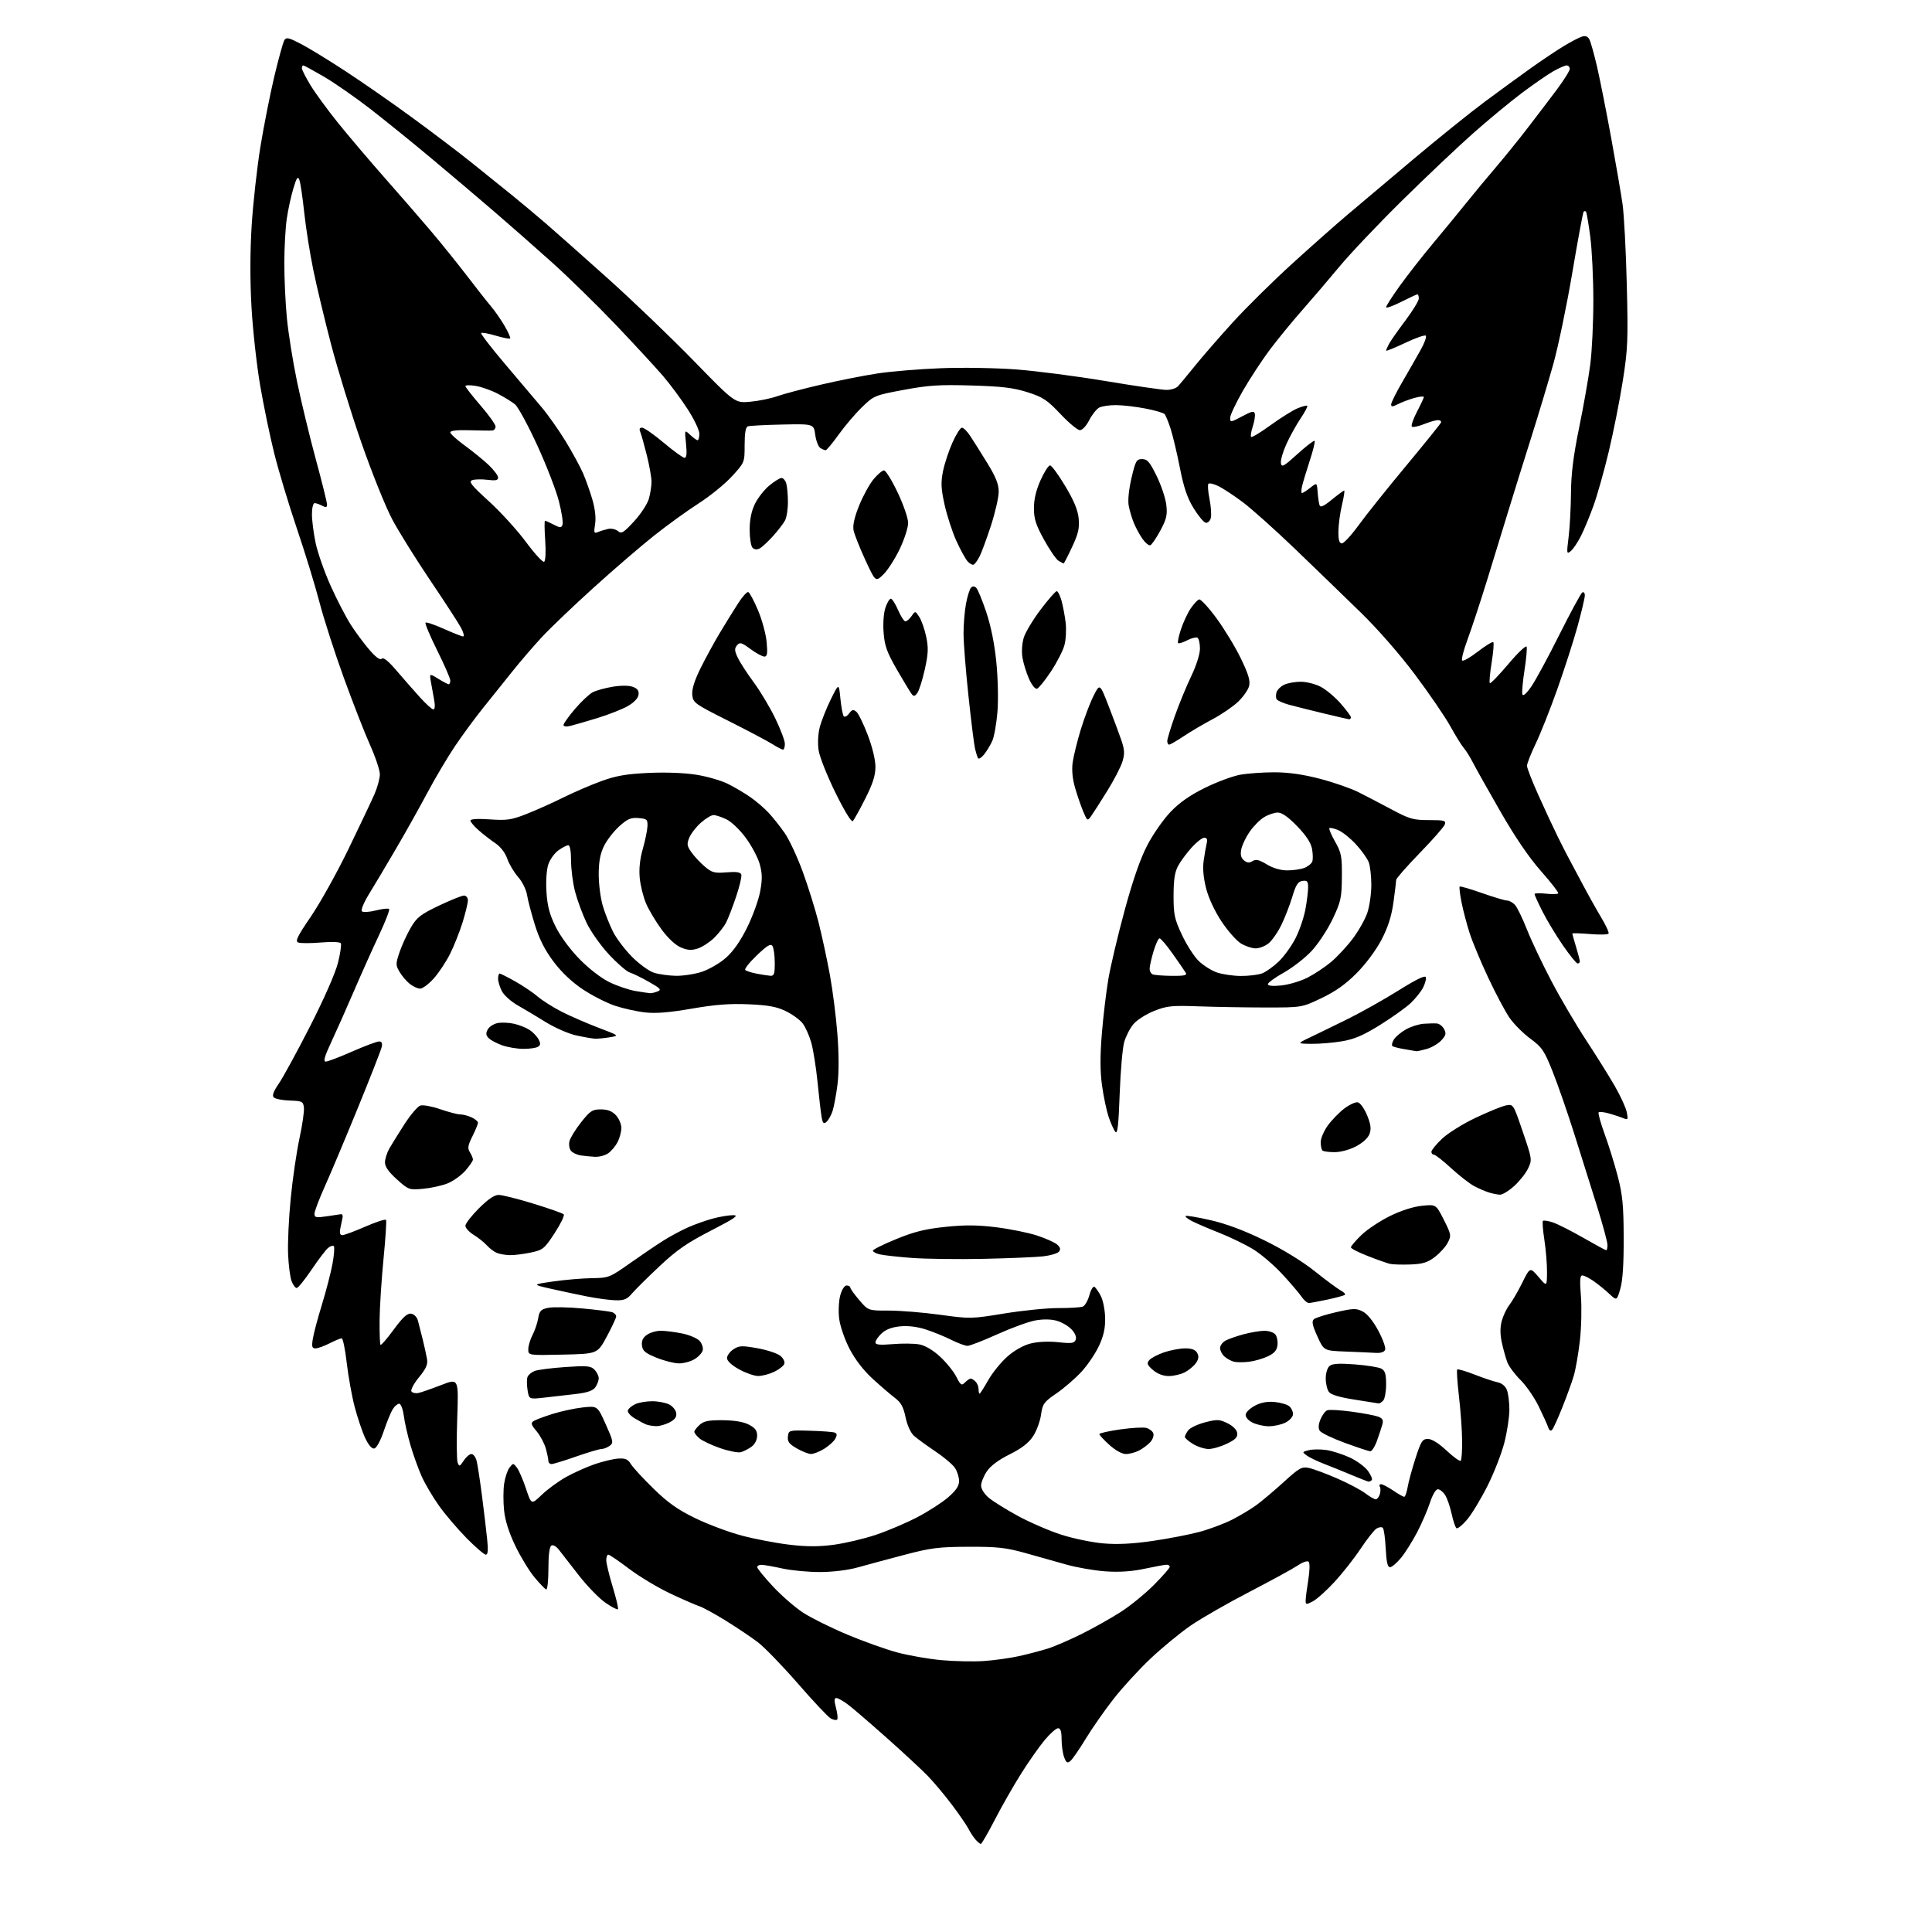 <?xml version="1.0" encoding="UTF-8" standalone="no"?>
<svg 
  version="1.1" 
  xmlns="http://www.w3.org/2000/svg" 
  xmlns:xlink="http://www.w3.org/1999/xlink" 
  xmlns:svg="http://www.w3.org/2000/svg"
  xmlns:rdf="http://www.w3.org/1999/02/22-rdf-syntax-ns#"
  xmlns:cc="http://creativecommons.org/ns#"
  xmlns:dc="http://purl.org/dc/elements/1.1/"
  viewBox="0 0 768 768"
  width="768"
  height="768"
>
<style>svg {background-color: white; }</style>"
<path stroke="none" fill="black" fill-rule="evenodd" d="M389.90,732.99C389.58,732.99 388.62,732.21 387.78,731.25C386.94,730.29 385.69,728.38 384.99,727.00C384.29,725.62 381.36,721.35 378.47,717.50C375.57,713.65 371.24,708.48 368.84,706.00C366.44,703.52 359.17,696.77 352.68,691.00C346.19,685.23 339.27,679.26 337.29,677.75C335.32,676.24 333.16,675.00 332.49,675.00C331.57,675.00 331.53,675.94 332.34,678.97C332.92,681.15 333.12,683.21 332.78,683.55C332.45,683.89 331.32,683.70 330.27,683.14C329.22,682.58 323.35,676.35 317.22,669.29C311.08,662.24 303.91,654.83 301.28,652.83C298.65,650.83 292.90,646.96 288.50,644.24C284.10,641.52 279.38,638.94 278.01,638.50C276.65,638.07 271.47,635.81 266.51,633.48C261.56,631.15 254.16,626.71 250.07,623.62C245.99,620.53 242.28,618.00 241.82,618.00C241.37,618.00 241.00,618.99 241.00,620.20C241.00,621.41 242.15,626.18 243.56,630.80C244.97,635.42 245.91,639.43 245.63,639.70C245.36,639.97 243.13,638.81 240.67,637.11C238.20,635.42 233.46,630.54 230.12,626.27C226.79,622.00 223.22,617.41 222.20,616.09C221.12,614.69 219.85,613.98 219.17,614.39C218.42,614.86 218.00,618.21 218.00,623.64C218.00,628.33 217.60,632.02 217.11,631.83C216.62,631.65 214.53,629.48 212.46,627.00C210.39,624.52 206.97,618.90 204.85,614.50C202.30,609.19 200.79,604.43 200.37,600.36C200.02,596.99 200.04,592.21 200.41,589.75C200.78,587.29 201.74,584.42 202.54,583.39C203.97,581.54 204.03,581.54 205.47,583.40C206.27,584.44 207.90,588.19 209.08,591.74C211.23,598.19 211.23,598.19 215.36,594.20C217.64,592.01 222.00,588.82 225.06,587.12C228.12,585.41 233.22,583.13 236.39,582.04C239.57,580.95 243.77,579.94 245.73,579.81C248.59,579.62 249.60,580.06 250.82,582.04C251.65,583.39 255.71,587.79 259.83,591.81C265.59,597.42 269.44,600.14 276.42,603.52C281.41,605.95 289.68,609.04 294.78,610.40C299.89,611.76 308.37,613.39 313.64,614.02C320.69,614.86 325.39,614.87 331.48,614.06C336.02,613.45 343.60,611.66 348.30,610.07C353.01,608.48 360.38,605.34 364.68,603.09C368.98,600.85 374.47,597.31 376.88,595.23C380.03,592.50 381.25,590.70 381.25,588.74C381.25,587.25 380.52,584.92 379.63,583.55C378.74,582.19 375.19,579.20 371.75,576.90C368.31,574.60 364.51,571.82 363.29,570.72C361.99,569.54 360.63,566.55 359.98,563.39C359.13,559.33 358.14,557.50 355.84,555.77C354.18,554.52 350.20,551.11 346.99,548.18C343.27,544.78 339.93,540.46 337.71,536.18C335.78,532.45 333.96,527.17 333.59,524.24C333.22,521.32 333.41,517.21 334.00,514.99C334.63,512.65 335.68,511.00 336.54,511.00C337.34,511.00 338.00,511.37 338.00,511.82C338.00,512.27 339.61,514.52 341.58,516.82C345.16,521.00 345.16,521.00 353.33,520.98C357.82,520.97 366.99,521.72 373.69,522.64C385.63,524.29 386.17,524.27 399.19,522.14C406.51,520.94 416.18,519.97 420.67,519.98C425.16,519.99 429.54,519.73 430.41,519.40C431.27,519.07 432.45,517.03 433.04,514.87C433.62,512.71 434.53,511.21 435.05,511.53C435.58,511.86 436.73,513.51 437.61,515.21C438.48,516.90 439.25,520.81 439.31,523.89C439.39,527.97 438.73,531.00 436.87,535.00C435.46,538.02 432.33,542.66 429.91,545.29C427.48,547.93 423.03,551.78 420.00,553.86C414.95,557.32 414.45,558.02 413.82,562.41C413.45,565.04 412.01,568.90 410.63,570.98C408.89,573.61 406.08,575.78 401.35,578.13C396.96,580.31 393.75,582.70 392.28,584.90C391.03,586.77 390.00,589.31 390.00,590.56C390.00,591.85 391.30,593.92 393.04,595.38C394.71,596.79 399.94,600.04 404.65,602.61C409.37,605.18 417.11,608.53 421.86,610.06C426.61,611.58 434.12,613.14 438.53,613.52C444.09,614.01 450.11,613.71 458.03,612.57C464.34,611.66 472.78,610.03 476.80,608.95C480.81,607.87 486.66,605.68 489.80,604.08C492.93,602.49 497.30,599.87 499.50,598.25C501.70,596.64 506.58,592.52 510.34,589.10C516.52,583.47 517.47,582.94 520.34,583.54C522.08,583.91 527.10,585.77 531.50,587.69C535.90,589.60 540.93,592.25 542.68,593.58C544.43,594.91 546.32,596.00 546.87,596.00C547.42,596.00 548.15,595.10 548.50,594.01C548.84,592.91 548.85,591.56 548.51,591.01C548.16,590.45 548.38,590.00 548.99,590.00C549.61,590.00 551.76,591.12 553.79,592.50C555.81,593.88 557.79,595.00 558.19,595.00C558.58,595.00 559.19,593.31 559.54,591.25C559.88,589.19 561.29,584.01 562.66,579.75C564.89,572.86 565.44,572.00 567.62,572.00C569.17,572.00 571.93,573.72 575.06,576.65C577.79,579.21 580.32,581.02 580.66,580.67C581.01,580.32 581.26,576.71 581.22,572.66C581.18,568.60 580.61,560.69 579.96,555.08C579.31,549.48 579.00,544.67 579.26,544.40C579.53,544.13 582.62,545.03 586.13,546.40C589.63,547.77 593.75,549.15 595.29,549.47C597.04,549.84 598.43,551.00 599.04,552.59C599.57,553.99 600.00,557.50 600.00,560.41C600.00,563.31 599.10,569.22 597.99,573.54C596.88,577.86 593.85,585.63 591.24,590.79C588.63,595.96 585.00,601.95 583.17,604.10C581.33,606.25 579.46,607.78 579.00,607.50C578.54,607.21 577.66,604.63 577.04,601.75C576.42,598.88 575.25,595.51 574.44,594.26C573.62,593.02 572.33,592.00 571.56,592.00C570.76,592.00 569.44,594.24 568.46,597.25C567.52,600.14 565.23,605.44 563.37,609.04C561.50,612.63 558.60,617.24 556.92,619.29C555.23,621.33 553.26,623.00 552.54,623.00C551.60,623.00 551.11,620.86 550.84,615.57C550.64,611.48 550.12,607.78 549.69,607.35C549.26,606.92 548.14,607.04 547.20,607.62C546.27,608.20 543.40,611.83 540.84,615.68C538.28,619.54 533.59,625.48 530.43,628.90C527.27,632.32 523.40,635.78 521.84,636.58C519.23,637.93 519.00,637.90 519.01,636.28C519.01,635.30 519.48,631.62 520.05,628.10C520.64,624.46 520.72,621.32 520.22,620.82C519.73,620.33 517.87,620.95 515.93,622.27C514.04,623.54 505.37,628.28 496.66,632.80C487.95,637.31 477.40,643.37 473.22,646.25C469.04,649.14 461.88,655.04 457.30,659.37C452.73,663.69 446.10,670.92 442.59,675.43C439.07,679.94 434.12,687.03 431.59,691.19C429.07,695.35 426.33,699.31 425.52,699.99C424.29,701.01 423.86,700.76 423.02,698.54C422.46,697.07 422.00,693.87 422.00,691.43C422.00,688.29 421.59,687.00 420.59,687.00C419.82,687.00 417.41,689.14 415.24,691.75C413.07,694.36 408.87,700.35 405.90,705.06C402.93,709.77 398.25,717.97 395.50,723.30C392.75,728.62 390.23,732.98 389.90,732.99zM391.00,660.29C395.12,660.01 401.43,659.14 405.00,658.35C408.57,657.56 413.75,656.20 416.50,655.34C419.25,654.47 425.40,651.80 430.17,649.42C434.94,647.04 441.92,643.10 445.67,640.68C449.43,638.25 455.31,633.44 458.75,629.98C462.19,626.51 465.00,623.30 465.00,622.84C465.00,622.38 464.44,622.00 463.75,622.00C463.06,622.00 459.12,622.72 455.00,623.60C449.88,624.69 444.96,625.02 439.50,624.64C435.10,624.34 428.12,623.13 424.00,621.97C419.88,620.80 412.45,618.72 407.50,617.33C399.86,615.20 396.47,614.83 385.00,614.87C373.13,614.91 370.05,615.30 359.50,618.08C352.90,619.82 344.57,622.06 341.00,623.06C337.09,624.16 331.11,624.89 326.00,624.91C321.32,624.92 314.57,624.29 311.00,623.50C307.43,622.71 303.71,622.05 302.75,622.04C301.79,622.02 301.00,622.43 301.00,622.96C301.00,623.49 303.81,626.94 307.25,630.63C310.69,634.32 316.10,639.02 319.27,641.08C322.45,643.14 330.32,647.05 336.77,649.76C343.22,652.47 352.19,655.67 356.70,656.88C361.20,658.08 369.08,659.46 374.20,659.93C379.31,660.40 386.88,660.56 391.00,660.29zM193.12,618.00C192.47,618.00 189.03,615.05 185.48,611.44C181.93,607.84 176.99,602.04 174.51,598.56C172.03,595.09 168.90,589.76 167.56,586.74C166.22,583.71 164.23,578.14 163.13,574.37C162.03,570.59 160.85,565.36 160.51,562.75C160.15,560.08 159.35,558.00 158.68,558.00C158.02,558.00 156.86,558.99 156.11,560.20C155.35,561.41 153.74,565.35 152.53,568.95C151.25,572.73 149.67,575.63 148.79,575.80C147.82,575.99 146.50,574.47 145.17,571.64C144.02,569.19 142.15,563.65 141.01,559.34C139.88,555.03 138.45,547.11 137.83,541.75C137.22,536.39 136.31,532.00 135.82,532.00C135.32,532.00 133.16,532.90 131.00,534.00C128.84,535.10 126.33,536.00 125.41,536.00C124.04,536.00 123.85,535.32 124.36,532.18C124.69,530.07 126.32,523.95 127.98,518.57C129.63,513.19 131.52,505.91 132.17,502.40C132.81,498.89 133.05,495.72 132.70,495.36C132.34,495.01 131.31,495.33 130.41,496.08C129.50,496.83 126.55,500.72 123.85,504.72C121.15,508.72 118.49,512.00 117.94,512.00C117.40,512.00 116.48,510.76 115.90,509.25C115.33,507.74 114.70,502.90 114.52,498.50C114.33,494.10 114.80,484.12 115.57,476.33C116.33,468.53 117.90,457.83 119.04,452.54C120.19,447.25 120.98,441.74 120.81,440.30C120.52,437.85 120.12,437.65 115.20,437.49C112.29,437.39 109.43,436.83 108.84,436.24C108.09,435.49 108.68,433.87 110.85,430.72C112.54,428.26 118.14,417.99 123.30,407.88C128.88,396.93 133.35,386.75 134.36,382.69C135.29,378.95 135.79,375.47 135.48,374.96C135.15,374.43 131.73,374.30 127.54,374.66C123.48,375.00 119.45,375.00 118.56,374.66C117.26,374.16 118.19,372.23 123.59,364.33C127.24,358.98 133.95,346.93 138.50,337.55C143.05,328.17 147.72,318.31 148.89,315.62C150.05,312.94 151.00,309.42 151.00,307.79C151.00,306.17 149.25,300.94 147.11,296.17C144.97,291.40 140.26,279.33 136.64,269.35C133.02,259.37 128.67,245.87 126.98,239.35C125.29,232.83 121.24,219.62 117.98,210.00C114.72,200.38 110.67,186.90 108.97,180.06C107.27,173.23 104.76,161.08 103.39,153.06C102.02,145.05 100.48,131.07 99.97,122.00C99.37,111.34 99.40,99.83 100.05,89.50C100.61,80.70 102.16,66.75 103.49,58.50C104.83,50.25 107.33,37.63 109.03,30.44C110.74,23.26 112.55,16.74 113.05,15.94C113.80,14.73 114.85,14.97 119.52,17.40C122.59,18.99 130.59,23.88 137.30,28.27C144.01,32.65 156.03,41.01 164.00,46.85C171.97,52.68 182.55,60.70 187.50,64.67C192.45,68.63 199.65,74.44 203.50,77.56C207.35,80.69 213.43,85.77 217.00,88.85C220.57,91.93 231.60,101.71 241.50,110.58C251.40,119.45 266.85,134.26 275.83,143.49C292.16,160.27 292.16,160.27 298.33,159.69C301.72,159.37 306.52,158.38 309.00,157.49C311.48,156.61 319.26,154.54 326.30,152.91C333.33,151.27 343.46,149.27 348.80,148.46C354.13,147.64 365.48,146.70 374.00,146.37C382.54,146.03 396.05,146.26 404.09,146.87C412.11,147.49 428.09,149.56 439.59,151.49C451.09,153.41 461.93,154.99 463.68,154.99C465.43,155.00 467.45,154.38 468.18,153.63C468.91,152.88 471.98,149.20 475.00,145.45C478.02,141.70 484.84,133.87 490.13,128.05C495.43,122.23 506.01,111.79 513.63,104.85C521.26,97.91 531.16,89.14 535.64,85.36C540.12,81.59 551.82,71.73 561.64,63.45C571.46,55.18 584.32,44.83 590.21,40.45C596.10,36.08 604.40,30.02 608.65,27.00C612.90,23.98 618.71,20.09 621.56,18.36C624.41,16.63 627.67,14.92 628.81,14.56C630.25,14.10 631.16,14.45 631.82,15.70C632.33,16.69 633.70,21.55 634.85,26.50C635.99,31.45 638.50,44.05 640.41,54.50C642.32,64.95 644.37,76.88 644.97,81.00C645.57,85.12 646.34,99.53 646.67,113.00C647.23,135.22 647.08,138.80 645.07,151.50C643.86,159.20 641.35,171.80 639.51,179.50C637.67,187.20 634.94,196.88 633.45,201.00C631.97,205.12 629.72,210.55 628.45,213.06C627.19,215.57 625.37,218.27 624.41,219.06C622.77,220.42 622.72,220.09 623.54,213.50C624.02,209.65 624.45,201.78 624.49,196.00C624.54,188.36 625.42,181.28 627.73,170.00C629.48,161.47 631.46,150.22 632.14,145.00C632.83,139.78 633.38,128.30 633.38,119.50C633.38,110.70 632.83,99.24 632.15,94.04C631.46,88.83 630.70,84.37 630.45,84.12C630.20,83.87 629.78,83.88 629.52,84.15C629.25,84.41 627.23,95.32 625.02,108.38C622.81,121.44 619.40,137.83 617.44,144.81C615.48,151.79 611.46,165.15 608.50,174.50C605.54,183.85 601.55,196.68 599.62,203.00C597.70,209.32 593.90,221.70 591.18,230.50C588.46,239.30 584.95,249.95 583.38,254.18C581.81,258.40 580.84,262.17 581.23,262.57C581.63,262.96 584.45,261.36 587.50,259.00C590.55,256.64 593.30,254.97 593.61,255.28C593.92,255.59 593.62,259.26 592.94,263.44C592.27,267.63 591.95,271.28 592.23,271.56C592.51,271.85 595.83,268.42 599.60,263.96C603.36,259.49 606.63,256.40 606.86,257.08C607.09,257.76 606.70,262.00 606.00,266.50C605.30,271.00 604.93,275.29 605.18,276.04C605.46,276.88 606.82,275.67 608.74,272.88C610.45,270.40 615.47,261.12 619.90,252.25C624.34,243.39 628.42,235.86 628.98,235.51C629.54,235.17 630.00,235.70 629.99,236.69C629.99,237.69 628.68,243.22 627.09,249.00C625.50,254.78 621.88,266.02 619.04,274.00C616.21,281.98 612.34,291.73 610.44,295.67C608.55,299.62 607.00,303.55 607.00,304.42C607.00,305.28 609.07,310.60 611.61,316.24C614.14,321.88 617.56,329.20 619.19,332.50C620.82,335.80 622.65,339.40 623.25,340.50C623.86,341.60 626.32,346.24 628.74,350.80C631.15,355.37 634.65,361.64 636.51,364.73C638.38,367.82 639.69,370.70 639.43,371.12C639.17,371.54 635.82,371.62 631.98,371.29C628.14,370.97 625.00,370.89 625.01,371.10C625.02,371.32 625.69,373.71 626.51,376.41C627.33,379.11 628.00,381.70 628.00,382.16C628.00,382.62 627.61,383.00 627.12,383.00C626.64,383.00 624.00,379.74 621.25,375.75C618.50,371.76 614.85,365.70 613.13,362.28C611.41,358.86 610.00,355.76 610.00,355.40C610.00,355.04 612.03,354.97 614.52,355.25C617.00,355.53 619.21,355.47 619.43,355.12C619.64,354.77 616.56,350.79 612.58,346.29C607.81,340.90 602.29,332.79 596.42,322.57C591.51,314.04 586.60,305.28 585.50,303.13C584.40,300.97 582.78,298.37 581.89,297.35C581.00,296.33 578.58,292.42 576.51,288.67C574.43,284.91 568.12,275.68 562.49,268.17C556.37,260.00 547.67,250.05 540.87,243.43C534.62,237.34 522.98,226.08 515.00,218.40C507.02,210.73 497.57,202.27 494.00,199.60C490.43,196.93 486.04,194.05 484.26,193.20C482.48,192.34 480.73,191.94 480.37,192.30C480.01,192.66 480.20,195.38 480.80,198.35C481.39,201.31 481.62,204.72 481.31,205.92C481.00,207.12 480.09,207.96 479.29,207.80C478.49,207.63 476.32,205.03 474.46,202.00C471.97,197.94 470.55,193.76 469.03,186.00C467.90,180.22 466.24,173.25 465.36,170.50C464.48,167.75 463.38,165.10 462.93,164.60C462.48,164.11 459.05,163.11 455.30,162.39C451.56,161.67 446.33,161.06 443.68,161.04C441.04,161.02 438.00,161.47 436.94,162.03C435.88,162.60 434.10,164.85 432.98,167.03C431.84,169.28 430.23,171.00 429.28,171.00C428.36,171.00 424.88,168.11 421.55,164.58C416.27,158.99 414.60,157.88 408.50,155.93C402.92,154.15 398.40,153.60 386.24,153.24C373.44,152.86 369.10,153.14 359.24,154.98C347.73,157.13 347.40,157.26 342.68,161.84C340.03,164.40 335.85,169.31 333.38,172.75C330.92,176.19 328.58,178.99 328.20,178.98C327.81,178.98 326.86,178.56 326.08,178.07C325.30,177.57 324.39,175.22 324.07,172.84C323.47,168.50 323.47,168.50 310.99,168.76C304.12,168.91 297.94,169.23 297.25,169.48C296.41,169.79 296.00,172.24 296.00,176.89C296.00,183.84 296.00,183.84 290.97,189.34C288.20,192.37 282.24,197.22 277.72,200.11C273.20,203.01 265.23,208.77 260.00,212.92C254.78,217.07 243.97,226.36 236.00,233.58C228.03,240.80 218.80,249.61 215.50,253.15C212.20,256.70 206.82,262.95 203.55,267.05C200.28,271.15 195.07,277.65 191.97,281.50C188.88,285.35 183.91,292.10 180.94,296.50C177.97,300.90 173.03,309.23 169.96,315.00C166.89,320.77 161.22,330.90 157.35,337.50C153.49,344.10 148.68,352.18 146.66,355.45C144.63,358.74 143.38,361.78 143.85,362.25C144.32,362.72 146.80,362.58 149.39,361.92C151.97,361.27 154.35,361.01 154.68,361.34C155.01,361.67 153.20,366.34 150.67,371.72C148.13,377.10 143.64,387.12 140.68,394.00C137.72,400.88 133.67,409.99 131.68,414.25C129.01,419.95 128.43,422.00 129.48,422.00C130.27,422.00 135.00,420.20 140.00,418.00C145.00,415.80 149.80,414.00 150.66,414.00C151.78,414.00 152.08,414.65 151.72,416.25C151.44,417.49 147.16,428.40 142.22,440.50C137.27,452.60 131.38,466.61 129.11,471.64C126.85,476.66 125.00,481.55 125.00,482.50C125.00,483.99 125.64,484.13 129.75,483.52C132.36,483.13 134.95,482.75 135.50,482.66C136.05,482.57 136.36,483.15 136.19,483.94C136.02,484.73 135.62,486.64 135.31,488.19C134.91,490.18 135.15,491.00 136.12,490.99C136.88,490.98 140.99,489.45 145.25,487.59C149.52,485.73 153.21,484.53 153.46,484.93C153.70,485.33 153.25,492.37 152.44,500.58C151.64,508.78 150.94,519.69 150.89,524.82C150.85,529.95 151.01,534.35 151.26,534.60C151.52,534.85 153.90,532.10 156.55,528.48C160.14,523.60 161.90,521.99 163.42,522.21C164.61,522.38 165.74,523.54 166.14,525.00C166.52,526.38 167.37,529.75 168.05,532.50C168.72,535.25 169.49,538.74 169.75,540.26C170.12,542.37 169.37,544.06 166.55,547.50C164.53,549.97 163.18,552.48 163.55,553.09C163.93,553.69 165.19,553.98 166.37,553.72C167.54,553.46 171.61,552.04 175.41,550.57C182.31,547.90 182.31,547.90 181.76,563.70C181.46,572.39 181.53,580.34 181.91,581.37C182.55,583.08 182.76,583.02 184.33,580.62C185.27,579.18 186.66,578.00 187.41,578.00C188.17,578.00 189.09,579.23 189.47,580.74C189.85,582.24 190.80,588.43 191.58,594.49C192.36,600.54 193.29,608.31 193.64,611.75C194.11,616.23 193.96,618.00 193.12,618.00zM544.08,588.98C543.76,588.96 540.80,587.82 537.50,586.43C534.20,585.04 529.22,583.02 526.44,581.95C523.66,580.88 520.51,579.36 519.44,578.58C517.58,577.22 517.61,577.14 520.26,576.47C521.78,576.09 524.94,576.06 527.27,576.41C529.60,576.76 533.81,578.11 536.61,579.41C539.41,580.71 542.65,583.11 543.82,584.75C544.99,586.39 545.65,588.01 545.30,588.36C544.95,588.71 544.40,588.99 544.08,588.98zM219.25,581.99C218.56,581.99 218.00,581.44 217.99,580.75C217.99,580.06 217.52,577.83 216.96,575.78C216.39,573.74 214.74,570.66 213.30,568.94C211.14,566.38 210.93,565.66 212.09,564.91C212.86,564.40 216.27,563.12 219.66,562.06C223.05,560.99 228.45,559.83 231.66,559.48C237.50,558.84 237.50,558.84 240.78,566.16C243.83,572.97 243.94,573.57 242.34,574.74C241.39,575.43 239.92,576.01 239.06,576.01C238.20,576.02 233.68,577.36 229.00,579.00C224.32,580.64 219.94,581.98 219.25,581.99zM294.50,577.27C293.40,577.57 289.70,576.85 286.28,575.66C282.85,574.47 279.14,572.72 278.03,571.76C276.91,570.80 276.00,569.63 276.00,569.16C276.00,568.69 276.95,567.45 278.11,566.40C279.78,564.89 281.67,564.51 287.36,564.56C292.06,564.61 295.61,565.21 297.75,566.34C300.22,567.64 300.99,568.70 300.97,570.78C300.95,572.41 300.05,574.14 298.72,575.11C297.50,575.99 295.60,576.96 294.50,577.27zM322.38,577.98C321.35,577.96 318.79,576.96 316.71,575.75C313.68,574.00 312.97,573.04 313.21,571.03C313.50,568.52 313.58,568.50 321.99,568.74C326.66,568.87 331.07,569.20 331.79,569.47C332.75,569.84 332.82,570.47 332.06,571.90C331.49,572.95 329.50,574.76 327.64,575.91C325.79,577.06 323.42,577.99 322.38,577.98zM447.55,578.00C446.03,578.00 443.39,576.54 441.00,574.38C438.80,572.39 437.00,570.46 437.00,570.08C437.00,569.71 440.71,568.87 445.25,568.22C449.79,567.57 454.48,567.30 455.68,567.62C456.88,567.94 458.13,568.89 458.45,569.74C458.78,570.59 458.25,572.17 457.28,573.25C456.30,574.32 454.29,575.83 452.80,576.60C451.32,577.37 448.95,578.00 447.55,578.00zM544.67,576.91C544.03,576.86 539.46,575.34 534.53,573.53C529.60,571.73 525.13,569.57 524.61,568.74C523.99,567.75 524.09,566.19 524.92,564.19C525.62,562.51 526.83,560.90 527.61,560.60C528.40,560.29 532.74,560.54 537.27,561.15C541.80,561.76 546.54,562.65 547.82,563.13C549.61,563.80 549.99,564.51 549.51,566.25C549.17,567.49 548.20,570.41 547.36,572.75C546.52,575.09 545.31,576.96 544.67,576.91zM480.43,576.00C478.82,575.99 476.04,575.10 474.25,574.01C472.46,572.92 471.00,571.66 471.00,571.21C471.00,570.75 471.59,569.58 472.31,568.59C473.03,567.61 476.04,566.18 479.00,565.41C483.85,564.15 484.73,564.19 487.94,565.76C490.09,566.81 491.62,568.35 491.80,569.63C492.04,571.29 491.14,572.24 487.74,573.88C485.34,575.05 482.05,576.00 480.43,576.00zM616.96,568.42C616.42,568.97 615.81,568.56 615.44,567.42C615.09,566.36 613.39,562.60 611.65,559.05C609.92,555.50 606.66,550.77 604.40,548.55C602.15,546.32 599.80,543.15 599.18,541.50C598.56,539.85 597.58,536.33 597.00,533.68C596.29,530.37 596.28,527.67 596.98,525.06C597.55,522.97 598.91,520.11 600.02,518.71C601.12,517.30 603.42,513.34 605.12,509.91C608.22,503.67 608.22,503.67 611.57,507.58C614.92,511.50 614.92,511.50 614.96,505.69C614.98,502.50 614.51,496.72 613.91,492.86C613.31,489.00 613.06,485.61 613.34,485.32C613.63,485.04 615.39,485.30 617.26,485.92C619.13,486.54 624.56,489.28 629.34,492.02C634.12,494.76 638.24,497.00 638.51,497.00C638.78,497.00 639.00,496.06 639.00,494.90C639.00,493.75 637.15,486.89 634.89,479.65C632.63,472.42 628.57,459.52 625.88,451.00C623.19,442.48 619.31,431.27 617.25,426.10C613.87,417.60 613.02,416.34 608.31,412.86C605.45,410.75 601.73,407.01 600.04,404.56C598.35,402.10 594.56,394.97 591.62,388.71C588.68,382.45 585.34,374.45 584.20,370.92C583.06,367.39 581.61,361.88 580.98,358.67C580.34,355.46 580.01,352.66 580.24,352.43C580.46,352.20 584.44,353.36 589.07,354.99C593.71,356.62 598.22,357.97 599.10,357.98C599.97,357.99 601.40,358.79 602.26,359.75C603.13,360.71 605.25,365.10 606.99,369.50C608.72,373.90 613.09,383.12 616.71,390.00C620.32,396.88 626.54,407.45 630.52,413.50C634.49,419.55 639.61,427.74 641.89,431.70C644.17,435.66 646.32,440.35 646.67,442.12C647.25,445.01 647.12,445.25 645.41,444.53C644.36,444.09 641.83,443.25 639.78,442.66C637.74,442.08 635.81,441.86 635.49,442.17C635.18,442.48 636.25,446.38 637.88,450.83C639.50,455.28 641.86,462.88 643.11,467.71C644.99,474.95 645.40,479.24 645.44,492.00C645.48,502.45 645.05,509.06 644.10,512.31C642.71,517.11 642.71,517.11 639.60,514.21C637.90,512.62 635.08,510.35 633.35,509.16C631.61,507.97 629.65,507.00 628.98,507.00C628.07,507.00 627.93,509.08 628.44,515.25C628.80,519.79 628.62,527.77 628.02,533.00C627.42,538.23 626.32,544.52 625.57,547.00C624.83,549.48 622.79,555.10 621.03,559.50C619.28,563.90 617.45,567.91 616.96,568.42zM260.80,566.92C259.53,566.88 257.82,566.60 257.00,566.30C256.18,566.00 254.06,564.88 252.30,563.82C250.48,562.73 249.32,561.33 249.61,560.59C249.88,559.86 251.23,558.76 252.60,558.14C253.97,557.51 256.99,557.01 259.30,557.01C261.61,557.02 264.62,557.60 266.00,558.29C267.38,558.98 268.64,560.53 268.81,561.72C269.04,563.28 268.29,564.32 266.11,565.44C264.45,566.30 262.06,566.96 260.80,566.92zM504.30,566.96C502.21,566.94 499.24,566.23 497.69,565.40C495.99,564.48 495.00,563.20 495.19,562.19C495.36,561.26 497.08,559.69 499.00,558.70C501.35,557.48 503.90,557.03 506.75,557.32C509.09,557.56 511.67,558.31 512.50,559.00C513.32,559.68 514.00,561.08 514.00,562.10C514.00,563.14 512.71,564.62 511.05,565.47C509.43,566.31 506.39,566.98 504.30,566.96zM548.05,557.89C547.75,557.82 543.45,557.15 538.50,556.38C532.46,555.44 529.09,554.43 528.25,553.30C527.56,552.38 527.00,549.96 527.00,547.93C527.00,545.84 527.66,543.69 528.53,542.98C529.65,542.05 532.35,541.89 538.62,542.37C543.33,542.73 548.04,543.49 549.09,544.05C550.60,544.86 551.00,546.18 551.00,550.34C551.00,553.23 550.46,556.14 549.80,556.80C549.14,557.46 548.35,557.95 548.05,557.89zM216.40,555.57C210.30,556.26 210.30,556.26 209.71,552.57C209.38,550.54 209.37,548.20 209.69,547.37C210.01,546.53 211.31,545.45 212.57,544.97C213.83,544.49 219.31,543.80 224.73,543.42C233.27,542.83 234.83,542.97 236.30,544.44C237.23,545.38 238.00,546.92 238.00,547.88C238.00,548.84 237.38,550.47 236.62,551.51C235.64,552.85 233.36,553.62 228.87,554.14C225.36,554.54 219.76,555.18 216.40,555.57zM389.40,554.00C389.63,554.00 391.17,551.59 392.83,548.65C394.49,545.71 397.91,541.49 400.43,539.27C403.26,536.78 406.81,534.78 409.69,534.06C412.54,533.34 416.82,533.14 420.67,533.55C426.03,534.13 427.07,533.98 427.61,532.56C428.01,531.53 427.38,529.96 425.94,528.44C424.67,527.08 421.98,525.53 419.96,524.99C417.62,524.36 414.50,524.34 411.38,524.93C408.69,525.44 401.93,527.91 396.37,530.43C390.81,532.94 385.51,535.00 384.60,535.00C383.68,535.00 380.81,533.94 378.22,532.64C375.62,531.34 371.09,529.49 368.14,528.52C364.69,527.39 361.03,526.94 357.86,527.24C354.56,527.56 352.12,528.48 350.47,530.03C349.11,531.31 348.00,532.92 348.00,533.62C348.00,534.57 349.69,534.74 354.88,534.31C358.66,533.99 363.42,534.04 365.47,534.43C367.78,534.86 370.87,536.68 373.67,539.27C376.15,541.55 379.05,545.13 380.12,547.24C381.88,550.68 382.23,550.91 383.61,549.53C384.45,548.69 385.47,548.00 385.87,548.00C386.27,548.00 387.14,548.54 387.80,549.20C388.46,549.86 389.00,551.21 389.00,552.20C389.00,553.19 389.18,554.00 389.40,554.00zM301.35,546.98C299.78,546.96 296.36,545.76 293.75,544.31C290.81,542.67 289.00,540.98 289.00,539.85C289.00,538.86 290.15,537.29 291.55,536.37C293.82,534.89 294.90,534.84 301.06,535.94C304.88,536.62 308.98,537.97 310.17,538.94C311.41,539.94 312.09,541.33 311.76,542.19C311.44,543.01 309.61,544.43 307.69,545.34C305.77,546.25 302.92,546.99 301.35,546.98zM464.61,547.00C462.37,547.00 460.12,546.14 458.34,544.61C456.01,542.61 455.77,541.98 456.84,540.69C457.55,539.84 460.20,538.44 462.74,537.57C465.28,536.71 469.06,536.00 471.14,536.00C473.80,536.00 475.22,536.55 475.92,537.85C476.63,539.17 476.48,540.30 475.39,541.85C474.56,543.04 472.58,544.68 470.99,545.51C469.40,546.33 466.53,547.00 464.61,547.00zM269.85,541.97C268.01,541.95 264.02,540.94 261.00,539.72C256.49,537.89 255.44,537.02 255.19,534.84C254.98,532.99 255.57,531.71 257.17,530.60C258.42,529.72 260.90,529.00 262.67,529.00C264.45,529.00 268.29,529.49 271.20,530.08C274.12,530.68 277.25,532.03 278.16,533.08C279.07,534.13 279.60,535.82 279.34,536.82C279.07,537.83 277.58,539.41 276.02,540.33C274.47,541.25 271.69,541.99 269.85,541.97zM496.50,541.32C494.30,541.59 491.60,541.58 490.50,541.30C489.40,541.02 487.71,540.10 486.75,539.24C485.79,538.39 485.00,536.88 485.00,535.88C485.00,534.88 485.99,533.54 487.20,532.89C488.42,532.24 491.68,531.11 494.45,530.37C497.23,529.63 500.91,529.02 502.63,529.01C504.35,529.01 506.29,529.65 506.95,530.44C507.61,531.23 508.00,533.14 507.82,534.69C507.58,536.77 506.59,537.93 504.00,539.16C502.07,540.08 498.70,541.05 496.50,541.32zM223.75,538.48C210.00,538.79 210.00,538.79 210.00,536.35C210.00,535.00 210.76,532.46 211.68,530.70C212.60,528.94 213.62,525.94 213.94,524.04C214.44,521.08 215.01,520.48 217.93,519.88C219.80,519.50 225.87,519.61 231.41,520.12C236.96,520.63 242.29,521.30 243.25,521.59C244.21,521.89 244.97,522.67 244.94,523.32C244.90,523.97 243.21,527.58 241.19,531.34C237.50,538.17 237.50,538.17 223.75,538.48zM546.78,537.79C544.98,537.68 539.62,537.44 534.88,537.26C526.25,536.93 526.25,536.93 523.67,531.21C521.67,526.80 521.36,525.25 522.29,524.42C522.96,523.83 526.95,522.56 531.17,521.60C538.06,520.04 539.14,520.02 541.75,521.37C543.55,522.30 545.89,525.20 547.91,528.99C549.71,532.35 550.92,535.76 550.62,536.55C550.26,537.47 548.87,537.93 546.78,537.79zM520.30,517.96C519.63,517.98 518.28,516.81 517.30,515.35C516.31,513.90 512.82,509.82 509.54,506.30C506.26,502.77 501.08,498.37 498.04,496.53C494.99,494.68 488.95,491.76 484.62,490.04C480.29,488.33 475.41,486.23 473.78,485.39C472.15,484.54 471.03,483.64 471.30,483.37C471.56,483.11 475.99,483.85 481.14,485.02C487.36,486.43 494.53,489.11 502.50,493.00C509.87,496.60 517.62,501.35 522.60,505.31C527.06,508.87 531.71,512.31 532.94,512.97C534.17,513.62 534.93,514.40 534.64,514.69C534.35,514.99 531.27,515.83 527.80,516.58C524.34,517.32 520.96,517.95 520.30,517.96zM244.66,516.88C242.37,516.82 237.35,516.15 233.50,515.39C229.65,514.63 223.12,513.24 219.00,512.31C211.50,510.61 211.50,510.61 220.00,509.39C224.68,508.72 231.57,508.14 235.32,508.09C241.96,508.00 242.35,507.85 250.32,502.23C254.82,499.05 260.75,495.02 263.51,493.28C266.26,491.53 270.76,489.11 273.50,487.90C276.25,486.68 280.74,485.09 283.49,484.36C286.25,483.62 289.85,483.04 291.50,483.05C293.89,483.07 292.08,484.32 282.62,489.19C273.09,494.09 269.03,496.90 262.12,503.39C257.38,507.85 252.45,512.73 251.16,514.25C249.26,516.49 248.05,516.98 244.66,516.88zM560.63,502.65C557.26,502.77 553.60,502.66 552.50,502.40C551.40,502.14 547.46,500.75 543.75,499.30C540.04,497.86 537.00,496.30 537.00,495.84C537.00,495.38 538.86,493.19 541.13,490.99C543.40,488.78 548.49,485.39 552.43,483.44C556.85,481.25 561.74,479.68 565.22,479.32C570.84,478.74 570.84,478.74 573.94,484.88C576.88,490.70 576.96,491.18 575.52,493.96C574.69,495.57 572.37,498.14 570.38,499.66C567.46,501.89 565.57,502.46 560.63,502.65zM391.00,500.41C380.82,500.63 367.93,500.46 362.35,500.04C356.76,499.61 351.03,498.97 349.60,498.61C348.17,498.26 347.00,497.60 347.00,497.15C347.00,496.71 351.16,494.64 356.25,492.56C363.41,489.62 367.83,488.53 375.82,487.70C383.58,486.89 388.58,486.93 396.05,487.86C401.50,488.54 408.79,490.02 412.23,491.14C415.68,492.27 419.29,493.89 420.25,494.74C421.50,495.86 421.70,496.66 420.95,497.56C420.38,498.25 417.57,499.08 414.71,499.41C411.84,499.74 401.18,500.19 391.00,500.41zM202.70,498.94C200.94,498.90 198.60,498.50 197.50,498.05C196.40,497.60 194.63,496.27 193.57,495.09C192.50,493.90 190.14,492.01 188.32,490.89C186.49,489.76 185.00,488.13 185.00,487.27C185.00,486.40 187.41,483.29 190.35,480.35C193.99,476.71 196.50,475.00 198.22,475.00C199.61,475.00 205.83,476.56 212.04,478.47C218.25,480.38 223.67,482.29 224.09,482.72C224.50,483.15 222.88,486.49 220.50,490.15C216.41,496.41 215.87,496.86 211.03,497.90C208.21,498.50 204.46,498.97 202.70,498.94zM596.25,474.91C595.29,474.87 593.37,474.48 591.99,474.07C590.61,473.65 587.99,472.53 586.16,471.58C584.33,470.64 580.17,467.42 576.92,464.43C573.68,461.44 570.56,459.00 570.01,459.00C569.45,459.00 569.00,458.48 569.00,457.85C569.00,457.21 570.90,454.89 573.22,452.68C575.54,450.47 581.55,446.72 586.58,444.34C591.60,441.96 597.03,439.74 598.64,439.42C601.56,438.84 601.56,438.84 605.33,449.90C609.04,460.75 609.08,461.03 607.45,464.46C606.54,466.38 604.04,469.54 601.89,471.48C599.75,473.41 597.21,474.96 596.25,474.91zM168.17,472.56C162.62,473.06 162.40,472.98 157.74,468.79C154.41,465.78 153.00,463.75 153.03,462.00C153.06,460.62 153.86,458.15 154.80,456.50C155.74,454.85 158.46,450.48 160.84,446.79C163.23,443.10 166.04,439.80 167.10,439.47C168.16,439.13 171.73,439.79 175.02,440.93C178.31,442.07 181.88,443.00 182.96,443.00C184.03,443.00 186.05,443.52 187.45,444.16C188.85,444.80 190.00,445.76 190.00,446.30C190.00,446.84 189.01,449.27 187.79,451.70C185.98,455.33 185.80,456.46 186.79,458.04C187.46,459.10 188.00,460.41 188.00,460.95C188.00,461.49 186.64,463.47 184.99,465.36C183.33,467.25 180.14,469.53 177.91,470.42C175.67,471.32 171.29,472.28 168.17,472.56zM236.53,459.85C234.86,459.77 232.30,459.52 230.82,459.29C229.35,459.07 227.61,458.24 226.96,457.45C226.31,456.67 226.05,454.94 226.38,453.61C226.72,452.28 228.80,448.90 231.02,446.10C234.60,441.57 235.47,441.00 238.85,441.00C241.53,441.00 243.29,441.68 244.83,443.31C246.02,444.59 247.00,446.86 247.00,448.36C247.00,449.87 246.33,452.40 245.51,453.99C244.68,455.58 243.01,457.58 241.78,458.44C240.56,459.30 238.19,459.93 236.53,459.85zM530.51,458.00C528.21,458.00 526.03,457.70 525.67,457.33C525.30,456.97 525.00,455.46 525.00,453.98C525.00,452.51 526.27,449.55 527.83,447.40C529.38,445.26 532.32,442.23 534.35,440.68C536.38,439.13 538.81,438.01 539.74,438.19C540.68,438.37 542.33,440.65 543.41,443.27C544.89,446.85 545.15,448.68 544.44,450.68C543.87,452.31 541.78,454.25 539.09,455.67C536.51,457.03 532.95,458.00 530.51,458.00zM445.09,434.91C444.64,447.43 444.23,450.99 443.36,449.91C442.73,449.13 441.53,446.44 440.68,443.93C439.84,441.41 438.66,435.79 438.06,431.43C437.30,425.87 437.28,419.76 437.99,411.00C438.55,404.12 439.72,394.31 440.59,389.18C441.46,384.06 444.37,371.77 447.06,361.88C450.36,349.76 453.29,341.32 456.07,335.99C458.33,331.64 462.50,325.66 465.34,322.71C468.90,319.00 473.13,316.05 479.00,313.17C483.68,310.87 489.92,308.54 492.89,307.99C495.85,307.45 501.99,307.00 506.53,307.00C512.15,307.00 517.92,307.82 524.63,309.56C530.05,310.97 536.96,313.37 539.99,314.89C543.02,316.41 549.01,319.54 553.30,321.83C560.30,325.57 561.82,326.00 568.02,326.00C574.18,326.00 574.87,326.19 574.32,327.75C573.98,328.71 569.49,333.82 564.35,339.11C559.21,344.40 555.00,349.20 555.00,349.79C555.00,350.37 554.51,354.38 553.92,358.68C553.15,364.22 551.77,368.54 549.20,373.50C547.06,377.61 543.01,383.08 539.37,386.76C534.94,391.23 530.92,394.09 525.33,396.76C517.50,400.50 517.50,400.50 503.00,400.49C495.02,400.48 483.10,400.28 476.50,400.04C465.78,399.65 463.89,399.84 458.79,401.86C455.65,403.10 451.95,405.46 450.57,407.10C449.18,408.75 447.52,411.98 446.87,414.30C446.22,416.61 445.42,425.88 445.09,434.91zM328.51,445.99C327.38,446.93 327.01,446.52 326.57,443.82C326.26,442.00 325.54,435.77 324.97,430.00C324.39,424.23 323.27,417.21 322.48,414.41C321.68,411.61 320.13,408.16 319.01,406.74C317.90,405.33 314.89,403.16 312.33,401.92C308.72,400.17 305.36,399.56 297.58,399.22C290.11,398.89 284.27,399.34 275.00,400.95C266.14,402.49 260.75,402.93 256.50,402.46C253.20,402.10 247.80,400.90 244.50,399.81C241.20,398.71 235.46,395.80 231.75,393.33C227.38,390.43 223.26,386.54 220.08,382.32C216.62,377.71 214.42,373.39 212.63,367.65C211.24,363.17 209.83,357.80 209.50,355.73C209.17,353.64 207.58,350.45 205.93,348.57C204.30,346.71 202.37,343.46 201.64,341.35C200.83,338.99 199.00,336.61 196.91,335.20C195.03,333.93 192.04,331.60 190.25,330.03C188.46,328.46 187.00,326.72 187.00,326.18C187.00,325.56 189.94,325.39 194.76,325.72C201.63,326.19 203.33,325.93 209.51,323.48C213.36,321.96 219.88,319.04 224.00,316.98C228.12,314.93 234.88,312.02 239.00,310.52C244.89,308.37 248.92,307.67 257.74,307.25C264.52,306.93 272.06,307.21 276.74,307.96C281.01,308.63 286.65,310.26 289.29,311.57C291.92,312.88 295.97,315.27 298.29,316.88C300.60,318.49 303.89,321.31 305.59,323.15C307.30,324.99 310.13,328.57 311.90,331.10C313.67,333.62 316.89,340.51 319.06,346.41C321.22,352.30 324.09,361.48 325.43,366.81C326.77,372.14 328.78,381.45 329.89,387.50C331.00,393.55 332.35,404.16 332.88,411.08C333.49,418.97 333.51,426.42 332.92,431.07C332.41,435.15 331.52,439.92 330.95,441.67C330.37,443.41 329.27,445.36 328.51,445.99zM563.00,417.87C562.73,417.80 560.60,417.44 558.27,417.06C555.94,416.68 553.77,416.11 553.45,415.78C553.13,415.46 553.43,414.28 554.12,413.17C554.82,412.06 556.99,410.26 558.94,409.17C560.90,408.08 564.08,407.08 566.00,406.95C567.92,406.82 570.27,406.77 571.21,406.85C572.16,406.93 573.43,407.94 574.05,409.09C574.98,410.83 574.78,411.60 572.91,413.60C571.67,414.92 569.04,416.45 567.07,417.00C565.11,417.54 563.27,417.94 563.00,417.87zM208.00,416.94C205.53,416.93 201.75,416.29 199.60,415.52C197.46,414.76 195.05,413.48 194.26,412.68C193.16,411.59 193.06,410.75 193.87,409.25C194.45,408.16 196.21,407.01 197.78,406.69C199.34,406.38 202.29,406.50 204.33,406.96C206.38,407.42 209.14,408.52 210.49,409.40C211.83,410.28 213.44,411.96 214.07,413.13C214.96,414.79 214.91,415.44 213.85,416.11C213.11,416.58 210.47,416.96 208.00,416.94zM521.42,414.94C515.50,414.88 515.50,414.88 521.00,412.26C524.02,410.82 530.77,407.53 536.00,404.94C541.23,402.35 550.23,397.29 556.00,393.68C563.18,389.20 566.60,387.56 566.81,388.50C566.98,389.25 566.46,391.13 565.65,392.68C564.83,394.23 562.67,396.93 560.84,398.68C559.00,400.43 553.57,404.32 548.77,407.32C542.15,411.46 538.49,413.06 533.68,413.89C530.19,414.50 524.67,414.97 521.42,414.94zM236.50,412.89C235.40,412.84 232.03,412.25 229.00,411.58C225.97,410.91 220.57,408.55 217.00,406.34C213.43,404.12 208.37,401.10 205.76,399.62C203.15,398.14 200.33,395.61 199.51,394.01C198.68,392.41 198.00,390.18 198.00,389.05C198.00,387.92 198.28,387.00 198.63,387.00C198.97,387.00 201.79,388.43 204.88,390.17C207.97,391.92 211.98,394.62 213.79,396.18C215.60,397.74 219.88,400.44 223.29,402.18C226.71,403.92 233.26,406.78 237.86,408.52C246.23,411.70 246.23,411.70 242.36,412.34C240.24,412.69 237.60,412.94 236.50,412.89zM258.50,394.81C259.05,394.84 260.37,394.52 261.43,394.10C263.06,393.47 262.52,392.88 257.93,390.29C254.94,388.60 251.52,386.93 250.32,386.57C249.13,386.21 245.44,383.02 242.14,379.49C238.81,375.93 234.81,370.27 233.15,366.79C231.51,363.33 229.45,357.74 228.58,354.36C227.71,350.98 227.00,345.46 227.00,342.11C227.00,338.35 226.58,336.00 225.90,336.00C225.30,336.00 223.53,336.91 221.98,338.02C220.42,339.13 218.61,341.66 217.95,343.65C217.25,345.79 216.95,350.28 217.23,354.61C217.58,360.16 218.46,363.49 220.84,368.32C222.69,372.08 226.58,377.37 230.31,381.19C234.03,385.01 238.93,388.80 242.22,390.41C245.29,391.91 249.98,393.50 252.65,393.95C255.32,394.40 257.95,394.79 258.50,394.81zM167.02,393.00C166.06,393.00 164.20,392.15 162.88,391.10C161.57,390.06 159.75,387.91 158.83,386.33C157.26,383.64 157.26,383.13 158.84,378.46C159.77,375.72 161.78,371.35 163.30,368.75C165.71,364.64 167.17,363.50 174.48,360.01C179.10,357.81 183.58,356.00 184.44,356.00C185.30,356.00 186.00,356.85 186.00,357.89C186.00,358.94 185.05,362.87 183.89,366.64C182.72,370.42 180.46,376.10 178.86,379.28C177.25,382.46 174.33,386.85 172.35,389.03C170.38,391.21 167.98,393.00 167.02,393.00zM509.36,391.73C512.31,391.42 516.95,390.04 519.67,388.67C522.39,387.29 526.62,384.49 529.06,382.46C531.50,380.42 535.41,376.23 537.74,373.13C540.07,370.03 542.69,365.39 543.55,362.80C544.42,360.22 545.12,355.26 545.12,351.78C545.12,348.30 544.66,344.23 544.09,342.74C543.52,341.24 541.23,338.04 539.00,335.62C536.77,333.20 533.60,330.66 531.94,329.98C530.29,329.29 528.72,328.95 528.45,329.21C528.19,329.48 529.21,331.90 530.74,334.60C533.22,339.00 533.49,340.42 533.42,348.63C533.34,356.96 533.02,358.43 529.73,365.36C527.74,369.54 523.98,375.25 521.37,378.04C518.76,380.83 513.78,384.70 510.31,386.64C506.84,388.58 504.00,390.65 504.00,391.23C504.00,391.90 505.92,392.08 509.36,391.73zM268.64,387.90C271.46,387.95 276.09,387.25 278.94,386.33C281.78,385.41 286.10,382.91 288.54,380.76C291.49,378.16 294.33,374.11 297.01,368.67C299.23,364.18 301.56,357.73 302.18,354.35C303.07,349.52 303.03,347.19 302.00,343.49C301.27,340.90 298.79,336.21 296.47,333.07C294.09,329.84 290.73,326.62 288.73,325.68C286.79,324.75 284.49,324.00 283.63,324.00C282.77,324.00 280.53,325.35 278.66,327.00C276.78,328.64 274.70,331.32 274.02,332.95C272.95,335.53 273.06,336.28 274.91,338.87C276.07,340.51 278.46,343.05 280.22,344.53C283.02,346.89 284.06,347.16 288.80,346.77C292.58,346.45 294.33,346.70 294.67,347.59C294.94,348.29 294.03,352.24 292.64,356.36C291.26,360.49 289.45,365.16 288.63,366.74C287.81,368.33 285.69,371.05 283.91,372.79C282.12,374.53 279.20,376.44 277.42,377.03C274.91,377.85 273.38,377.77 270.69,376.64C268.57,375.76 265.58,372.99 263.06,369.58C260.78,366.50 257.99,361.84 256.86,359.24C255.73,356.63 254.58,352.02 254.30,349.00C253.96,345.38 254.38,341.45 255.51,337.50C256.46,334.20 257.29,330.15 257.37,328.50C257.49,325.74 257.21,325.48 253.82,325.19C250.76,324.94 249.45,325.50 246.12,328.51C243.92,330.50 241.19,334.04 240.06,336.38C238.58,339.43 238.00,342.61 238.00,347.63C238.00,351.49 238.73,357.08 239.61,360.07C240.50,363.06 242.34,367.71 243.71,370.42C245.08,373.12 248.52,377.64 251.35,380.46C254.18,383.28 258.07,386.09 260.00,386.69C261.93,387.30 265.81,387.84 268.64,387.90zM306.25,387.89C307.71,387.98 308.00,387.13 307.98,382.75C307.98,379.86 307.57,376.87 307.08,376.09C306.38,374.98 305.04,375.77 300.85,379.77C297.92,382.57 295.85,385.18 296.25,385.58C296.65,385.98 298.67,386.64 300.74,387.04C302.81,387.44 305.29,387.82 306.25,387.89zM465.81,387.92C470.60,387.98 471.94,387.70 471.39,386.75C470.98,386.06 468.67,382.69 466.24,379.25C463.81,375.81 461.43,373.00 460.95,373.00C460.47,373.00 459.39,375.33 458.54,378.18C457.69,381.03 457.00,384.14 457.00,385.10C457.00,386.05 457.56,387.06 458.25,387.34C458.94,387.62 462.34,387.88 465.81,387.92zM493.18,387.96C496.31,387.98 500.14,387.52 501.68,386.94C503.23,386.36 506.23,384.22 508.34,382.19C510.45,380.16 513.45,376.00 515.00,372.95C516.55,369.90 518.31,364.76 518.91,361.52C519.51,358.28 520.00,354.33 520.00,352.75C520.00,350.33 519.64,349.91 517.75,350.18C515.95,350.44 515.14,351.71 513.70,356.50C512.71,359.80 510.74,364.88 509.31,367.79C507.88,370.70 505.59,373.96 504.22,375.04C502.85,376.12 500.55,377.00 499.12,377.00C497.68,376.99 495.05,376.11 493.28,375.03C491.51,373.95 488.04,370.01 485.56,366.28C482.84,362.17 480.43,356.99 479.44,353.11C478.38,348.93 478.04,345.13 478.48,342.11C478.84,339.58 479.39,336.49 479.68,335.25C480.05,333.68 479.76,333.00 478.72,333.00C477.90,333.00 475.63,334.77 473.67,336.94C471.72,339.11 469.30,342.37 468.32,344.19C466.99,346.63 466.52,349.73 466.51,356.00C466.50,363.57 466.87,365.29 469.85,371.65C471.70,375.59 474.68,380.24 476.48,381.98C478.28,383.72 481.49,385.77 483.62,386.53C485.76,387.29 490.06,387.93 493.18,387.96zM511.68,345.99C513.99,346.00 517.04,345.56 518.46,345.02C519.89,344.47 521.31,343.34 521.64,342.51C521.96,341.67 521.92,339.38 521.55,337.41C521.09,334.99 519.18,332.08 515.63,328.42C512.10,324.76 509.59,323.00 507.94,323.00C506.60,323.01 504.15,323.83 502.50,324.84C500.85,325.84 498.27,328.44 496.77,330.61C495.27,332.78 493.77,335.91 493.43,337.58C493.00,339.74 493.30,341.01 494.49,342.00C495.74,343.03 496.60,343.10 497.89,342.30C499.24,341.46 500.49,341.75 503.56,343.60C506.04,345.11 509.05,345.99 511.68,345.99zM339.00,326.40C338.46,326.94 335.66,322.36 332.11,315.13C328.81,308.44 325.80,300.85 325.41,298.26C324.99,295.47 325.18,291.70 325.88,289.03C326.53,286.54 328.50,281.57 330.26,278.00C333.47,271.50 333.47,271.50 334.08,277.77C334.42,281.21 335.03,284.36 335.43,284.76C335.83,285.17 336.79,284.64 337.55,283.60C338.67,282.07 339.22,281.94 340.41,282.92C341.22,283.60 343.26,287.75 344.94,292.16C346.78,296.97 348.00,302.04 348.00,304.84C347.99,308.30 346.95,311.56 343.94,317.50C341.72,321.90 339.49,325.91 339.00,326.40zM433.68,324.50C432.29,326.42 432.17,326.34 430.59,322.57C429.69,320.41 428.23,316.18 427.36,313.17C426.33,309.61 425.99,306.09 426.40,303.10C426.75,300.57 428.20,294.68 429.62,290.01C431.05,285.34 433.34,279.30 434.71,276.59C437.20,271.66 437.20,271.66 440.67,280.58C442.57,285.49 444.86,291.61 445.74,294.20C447.05,298.02 447.13,299.61 446.20,302.70C445.58,304.79 442.83,310.10 440.09,314.50C437.36,318.90 434.47,323.40 433.68,324.50zM391.21,299.89C390.15,301.20 389.06,301.87 388.78,301.39C388.50,300.90 387.97,299.22 387.60,297.66C387.22,296.10 386.04,286.65 384.98,276.66C383.91,266.67 383.02,255.52 383.02,251.89C383.01,248.25 383.46,242.86 384.01,239.92C384.57,236.98 385.47,234.13 386.01,233.59C386.66,232.94 387.37,232.97 388.09,233.69C388.69,234.29 390.48,238.63 392.06,243.34C393.89,248.79 395.35,256.01 396.06,263.20C396.70,269.56 396.89,278.22 396.50,283.00C396.11,287.68 395.20,292.85 394.46,294.50C393.73,296.15 392.26,298.57 391.21,299.89zM311.25,298.00C310.84,297.99 308.93,297.00 307.00,295.78C305.07,294.56 297.20,290.40 289.50,286.53C276.12,279.81 275.49,279.36 275.19,276.24C274.97,274.04 276.03,270.61 278.43,265.74C280.39,261.76 283.90,255.31 286.24,251.42C288.58,247.53 291.85,242.25 293.50,239.70C295.15,237.15 296.92,235.19 297.44,235.35C297.95,235.50 299.69,238.74 301.30,242.54C302.91,246.34 304.47,252.05 304.75,255.23C305.17,259.83 304.99,261.00 303.84,261.00C303.04,261.00 300.56,259.65 298.32,258.00C294.71,255.35 294.09,255.18 292.96,256.55C291.91,257.82 291.97,258.70 293.29,261.48C294.17,263.34 297.01,267.70 299.58,271.18C302.16,274.66 306.01,281.08 308.13,285.45C310.26,289.82 312.00,294.43 312.00,295.70C312.00,296.96 311.66,298.00 311.25,298.00zM464.76,296.00C464.34,296.00 464.00,295.36 464.00,294.58C464.00,293.80 465.35,289.34 467.00,284.67C468.65,279.99 471.57,272.88 473.50,268.86C475.56,264.55 477.00,260.03 477.00,257.84C477.00,255.79 476.56,253.85 476.03,253.52C475.50,253.19 473.65,253.64 471.94,254.53C470.22,255.42 468.59,255.92 468.31,255.64C468.03,255.36 468.54,252.88 469.46,250.12C470.37,247.37 472.11,243.66 473.31,241.88C474.52,240.11 476.02,238.49 476.65,238.28C477.28,238.07 480.37,241.41 483.53,245.70C486.68,249.99 491.06,257.20 493.25,261.73C496.28,267.99 497.06,270.61 496.54,272.70C496.16,274.22 494.18,277.04 492.14,278.98C490.10,280.91 485.52,284.04 481.97,285.92C478.41,287.80 473.26,290.84 470.51,292.67C467.77,294.50 465.18,296.00 464.76,296.00zM226.75,288.55C225.10,288.95 224.00,288.81 224.00,288.19C224.00,287.63 226.05,284.77 228.55,281.83C231.05,278.90 234.23,275.91 235.61,275.19C236.99,274.47 240.59,273.47 243.61,272.98C247.00,272.43 250.07,272.46 251.62,273.05C253.45,273.74 254.05,274.61 253.82,276.22C253.62,277.59 251.95,279.32 249.50,280.71C247.30,281.96 241.90,284.08 237.50,285.43C233.10,286.77 228.26,288.18 226.75,288.55zM536.25,285.92C535.84,285.87 531.23,284.81 526.00,283.55C520.77,282.29 514.61,280.74 512.29,280.11C509.98,279.47 507.81,278.50 507.48,277.96C507.14,277.42 507.13,276.15 507.45,275.14C507.78,274.13 509.18,272.79 510.57,272.15C511.96,271.52 514.89,271.00 517.09,271.00C519.28,271.00 522.81,271.88 524.92,272.96C527.03,274.04 530.61,277.02 532.88,279.60C535.15,282.17 537.00,284.67 537.00,285.14C537.00,285.61 536.66,285.96 536.25,285.92zM172.27,282.00C172.86,282.00 173.00,280.58 172.63,278.50C172.28,276.57 171.70,273.34 171.34,271.32C170.68,267.64 170.68,267.64 174.21,269.82C176.15,271.02 178.02,272.00 178.37,272.00C178.72,272.00 179.00,271.33 179.00,270.51C179.00,269.69 176.66,264.31 173.79,258.55C170.93,252.79 168.84,247.83 169.15,247.52C169.46,247.21 172.74,248.31 176.45,249.98C180.15,251.64 183.61,253.00 184.12,253.00C184.63,253.00 184.30,251.54 183.37,249.75C182.45,247.96 176.98,239.53 171.22,231.00C165.46,222.47 158.58,211.45 155.94,206.50C153.30,201.55 147.78,187.82 143.67,176.00C139.57,164.18 134.13,146.55 131.60,136.84C129.06,127.13 125.89,113.86 124.55,107.34C123.21,100.83 121.58,90.57 120.94,84.54C120.30,78.51 119.43,72.66 119.01,71.54C118.39,69.88 117.94,70.51 116.59,75.00C115.68,78.03 114.51,83.42 113.99,87.00C113.47,90.58 113.03,98.45 113.02,104.50C113.01,110.55 113.46,120.38 114.03,126.35C114.60,132.32 116.42,143.73 118.08,151.71C119.74,159.69 123.10,173.60 125.55,182.62C128.00,191.64 130.00,199.71 130.00,200.55C130.00,201.74 129.59,201.85 128.07,201.04C127.00,200.47 125.65,200.00 125.07,200.00C124.47,200.00 124.00,201.96 124.00,204.43C124.00,206.87 124.66,212.02 125.47,215.87C126.28,219.71 128.96,227.36 131.43,232.85C133.90,238.34 137.50,245.31 139.43,248.32C141.36,251.34 144.70,255.84 146.85,258.32C149.44,261.32 151.09,262.51 151.75,261.85C152.41,261.19 154.39,262.78 157.62,266.57C160.31,269.71 164.47,274.47 166.89,277.14C169.30,279.81 171.72,282.00 172.27,282.00zM364.66,275.45C363.62,276.87 363.21,276.94 362.37,275.84C361.81,275.10 359.19,270.77 356.55,266.21C352.61,259.38 351.67,256.81 351.26,251.60C350.96,247.93 351.25,243.76 351.95,241.64C352.61,239.64 353.59,238.00 354.11,238.00C354.64,238.00 355.94,240.03 357.00,242.50C358.06,244.97 359.37,247.00 359.91,247.00C360.45,247.00 361.55,246.06 362.36,244.90C363.83,242.80 363.83,242.80 365.44,245.26C366.32,246.61 367.56,250.15 368.18,253.11C369.11,257.56 369.01,259.85 367.62,266.11C366.69,270.30 365.36,274.50 364.66,275.45zM412.23,273.77C411.50,274.01 410.15,272.33 409.03,269.80C407.96,267.39 406.79,263.57 406.43,261.31C406.05,258.92 406.29,255.59 407.00,253.35C407.68,251.23 410.70,246.24 413.72,242.25C416.74,238.26 419.59,235.00 420.06,235.00C420.52,235.00 421.38,236.69 421.96,238.75C422.54,240.81 423.28,244.75 423.61,247.50C423.94,250.25 423.72,254.30 423.12,256.50C422.52,258.70 420.11,263.39 417.76,266.93C415.42,270.47 412.93,273.55 412.23,273.77zM351.09,228.42C348.03,231.35 348.03,231.35 343.96,222.55C341.73,217.71 339.64,212.43 339.31,210.82C338.92,208.84 339.63,205.65 341.50,201.01C343.02,197.23 345.59,192.53 347.20,190.57C348.82,188.61 350.71,187.00 351.41,187.00C352.10,187.00 354.54,190.94 356.83,195.77C359.17,200.68 361.00,206.02 361.00,207.91C361.00,209.77 359.46,214.49 357.58,218.40C355.69,222.30 352.78,226.82 351.09,228.42zM387.14,224.41C386.66,224.71 385.55,224.16 384.66,223.18C383.78,222.21 381.75,218.50 380.14,214.95C378.54,211.40 376.45,204.97 375.49,200.66C374.07,194.22 373.96,191.84 374.86,187.32C375.47,184.29 377.16,179.16 378.62,175.91C380.08,172.66 381.77,170.00 382.39,170.01C383.00,170.01 384.47,171.47 385.65,173.26C386.83,175.04 389.87,179.86 392.40,183.97C395.87,189.61 397.00,192.44 397.00,195.47C397.00,197.69 395.60,203.78 393.90,209.00C392.19,214.22 390.17,219.71 389.40,221.19C388.64,222.66 387.62,224.12 387.14,224.41zM216.30,223.31C216.86,222.97 217.04,219.44 216.73,214.86C216.43,210.54 216.39,207.00 216.64,207.00C216.89,207.00 218.44,207.69 220.07,208.53C222.67,209.88 223.11,209.89 223.60,208.59C223.92,207.78 223.28,203.60 222.19,199.31C221.10,195.01 217.22,184.97 213.56,177.00C209.90,169.03 205.92,161.70 204.70,160.71C203.49,159.73 200.40,157.83 197.83,156.49C195.27,155.15 191.33,153.76 189.08,153.40C186.84,153.04 185.00,153.07 185.00,153.48C185.00,153.88 187.70,157.34 191.00,161.16C194.30,164.98 197.00,168.76 197.00,169.56C197.00,170.35 196.44,171.06 195.75,171.13C195.06,171.21 191.01,171.16 186.75,171.03C181.76,170.88 179.00,171.18 179.00,171.87C179.00,172.45 181.59,174.81 184.75,177.11C187.91,179.40 192.19,182.88 194.25,184.84C196.31,186.80 198.00,189.05 198.00,189.84C198.00,190.94 197.02,191.15 193.75,190.73C191.41,190.44 188.69,190.51 187.69,190.88C186.20,191.45 187.36,192.91 194.34,199.26C198.99,203.50 205.62,210.77 209.07,215.43C212.52,220.09 215.78,223.64 216.30,223.31zM422.80,223.97C422.64,223.95 421.74,223.50 420.81,222.95C419.88,222.41 417.30,218.66 415.06,214.61C411.76,208.63 411.00,206.27 411.00,202.00C411.00,198.48 411.87,194.82 413.64,190.88C415.09,187.64 416.78,185.00 417.40,185.00C418.02,185.00 420.73,188.68 423.42,193.18C426.91,199.00 428.46,202.74 428.79,206.12C429.15,209.96 428.65,212.16 426.17,217.44C424.49,221.05 422.97,223.99 422.80,223.97zM301.99,218.01C300.91,218.58 299.89,218.49 299.15,217.75C298.52,217.12 298.00,213.91 298.00,210.62C298.00,206.59 298.68,203.22 300.09,200.31C301.24,197.94 303.82,194.65 305.82,193.00C307.82,191.35 310.00,190.00 310.66,190.00C311.32,190.00 312.16,190.92 312.52,192.05C312.87,193.17 313.19,196.47 313.21,199.37C313.24,202.27 312.71,205.67 312.05,206.91C311.38,208.16 309.22,210.96 307.25,213.14C305.28,215.32 302.92,217.51 301.99,218.01zM457.25,216.75C456.68,216.94 455.31,215.84 454.22,214.30C453.12,212.76 451.57,209.93 450.77,208.00C449.97,206.07 449.03,202.93 448.67,201.00C448.29,198.91 448.74,194.47 449.79,190.00C451.39,183.16 451.77,182.50 454.02,182.50C456.09,182.50 457.05,183.62 459.79,189.23C461.61,192.93 463.33,198.10 463.63,200.73C464.09,204.73 463.70,206.38 461.23,210.95C459.62,213.95 457.82,216.56 457.25,216.75zM533.42,216.00C534.20,216.00 537.20,212.74 540.10,208.75C542.99,204.76 551.46,194.16 558.93,185.19C566.39,176.22 572.65,168.45 572.83,167.94C573.02,167.42 572.46,167.00 571.60,167.00C570.74,167.00 568.21,167.73 565.98,168.63C563.74,169.52 561.61,169.94 561.23,169.57C560.86,169.19 561.77,166.54 563.27,163.67C564.77,160.81 566.00,158.17 566.00,157.81C566.00,157.46 564.31,157.62 562.25,158.19C560.19,158.76 557.26,159.86 555.75,160.64C553.55,161.77 553.00,161.79 553.00,160.75C553.00,160.04 555.09,155.86 557.65,151.48C560.20,147.09 563.46,141.39 564.88,138.82C566.31,136.25 567.16,133.83 566.77,133.44C566.39,133.06 562.68,134.35 558.54,136.32C554.39,138.29 551.00,139.67 551.00,139.38C551.00,139.10 551.53,137.89 552.17,136.68C552.81,135.48 555.73,131.31 558.67,127.41C561.60,123.51 564.00,119.57 564.00,118.66C564.00,117.75 563.76,117.00 563.47,117.00C563.18,117.00 560.26,118.36 556.97,120.01C553.69,121.67 551.00,122.62 551.00,122.12C551.00,121.62 553.45,117.79 556.45,113.62C559.45,109.44 565.41,101.82 569.70,96.69C573.99,91.56 579.98,84.28 583.00,80.51C586.02,76.75 591.22,70.48 594.56,66.58C597.89,62.69 603.51,55.74 607.06,51.14C610.60,46.54 615.86,39.62 618.75,35.77C621.64,31.92 624.00,28.14 624.00,27.38C624.00,26.62 623.44,26.01 622.75,26.01C622.06,26.02 619.64,27.09 617.36,28.39C615.08,29.70 609.45,33.59 604.86,37.04C600.26,40.50 591.55,47.71 585.50,53.07C579.45,58.43 566.81,70.40 557.41,79.66C548.01,88.92 536.77,100.78 532.43,106.00C528.09,111.22 521.36,119.10 517.48,123.50C513.60,127.90 507.89,134.88 504.79,139.00C501.70,143.12 496.88,150.47 494.08,155.33C491.29,160.18 489.00,165.03 489.00,166.10C489.00,167.95 489.25,167.92 493.75,165.51C497.69,163.41 498.56,163.24 498.82,164.50C499.00,165.33 498.62,167.62 497.98,169.58C497.33,171.53 497.05,173.38 497.35,173.68C497.65,173.99 501.13,171.88 505.08,169.01C509.03,166.14 513.82,163.14 515.74,162.34C517.65,161.54 519.41,161.08 519.66,161.32C519.90,161.56 518.71,163.81 517.02,166.31C515.34,168.81 512.81,173.36 511.41,176.42C510.01,179.48 509.00,182.93 509.18,184.08C509.46,185.91 510.27,185.47 515.79,180.46C519.25,177.32 522.31,174.98 522.58,175.25C522.85,175.52 521.98,179.06 520.65,183.12C519.32,187.18 517.95,191.74 517.60,193.25C517.25,194.76 517.24,196.00 517.57,196.00C517.91,196.00 519.38,195.06 520.84,193.90C523.50,191.80 523.50,191.80 523.78,195.65C523.94,197.77 524.28,200.11 524.55,200.86C524.89,201.84 526.27,201.20 529.43,198.61C531.85,196.63 534.06,195.00 534.33,195.00C534.60,195.00 534.20,197.59 533.45,200.75C532.69,203.91 532.06,208.64 532.04,211.25C532.01,214.70 532.39,216.00 533.42,216.00zM237.72,211.49C238.70,211.08 240.52,210.52 241.76,210.25C243.00,209.98 244.74,210.37 245.63,211.11C247.05,212.29 247.87,211.79 252.09,207.20C254.75,204.31 257.39,200.27 257.95,198.22C258.52,196.18 258.99,193.15 258.99,191.50C258.99,189.85 258.15,185.12 257.13,181.00C256.10,176.88 254.93,172.71 254.53,171.75C254.02,170.55 254.24,170.00 255.24,170.00C256.04,170.00 259.91,172.70 263.84,176.00C267.77,179.30 271.50,182.00 272.13,182.00C272.93,182.00 273.10,180.28 272.70,176.38C272.12,170.76 272.12,170.76 274.37,172.88C275.61,174.05 276.94,175.00 277.31,175.00C277.69,175.00 278.00,173.84 278.00,172.43C278.00,171.01 275.92,166.62 273.37,162.68C270.82,158.73 266.43,152.81 263.62,149.52C260.80,146.23 252.43,137.15 245.00,129.34C237.57,121.53 226.07,110.28 219.44,104.32C212.81,98.37 202.41,89.22 196.33,84.00C190.26,78.78 179.10,69.33 171.54,63.00C163.97,56.67 152.99,47.79 147.14,43.25C141.29,38.72 133.03,32.98 128.80,30.50C124.56,28.03 120.85,26.00 120.55,26.00C120.25,26.00 120.00,26.50 120.00,27.12C120.00,27.73 121.55,30.79 123.44,33.90C125.33,37.01 130.32,43.82 134.52,49.03C138.73,54.24 146.97,63.94 152.83,70.59C158.70,77.23 166.91,86.68 171.07,91.59C175.23,96.49 181.73,104.55 185.52,109.50C189.30,114.45 193.62,119.94 195.13,121.71C196.64,123.48 199.08,126.98 200.56,129.51C202.03,132.03 203.04,134.29 202.79,134.54C202.54,134.79 199.97,134.29 197.07,133.43C194.17,132.57 191.57,132.10 191.28,132.38C191.00,132.67 195.20,138.15 200.63,144.55C206.06,150.96 212.65,158.74 215.27,161.85C217.89,164.96 222.22,171.10 224.90,175.50C227.57,179.90 230.67,185.59 231.78,188.15C232.89,190.71 234.56,195.42 235.49,198.62C236.56,202.29 236.95,205.89 236.56,208.34C236.01,211.81 236.13,212.16 237.72,211.49z" />

</svg>